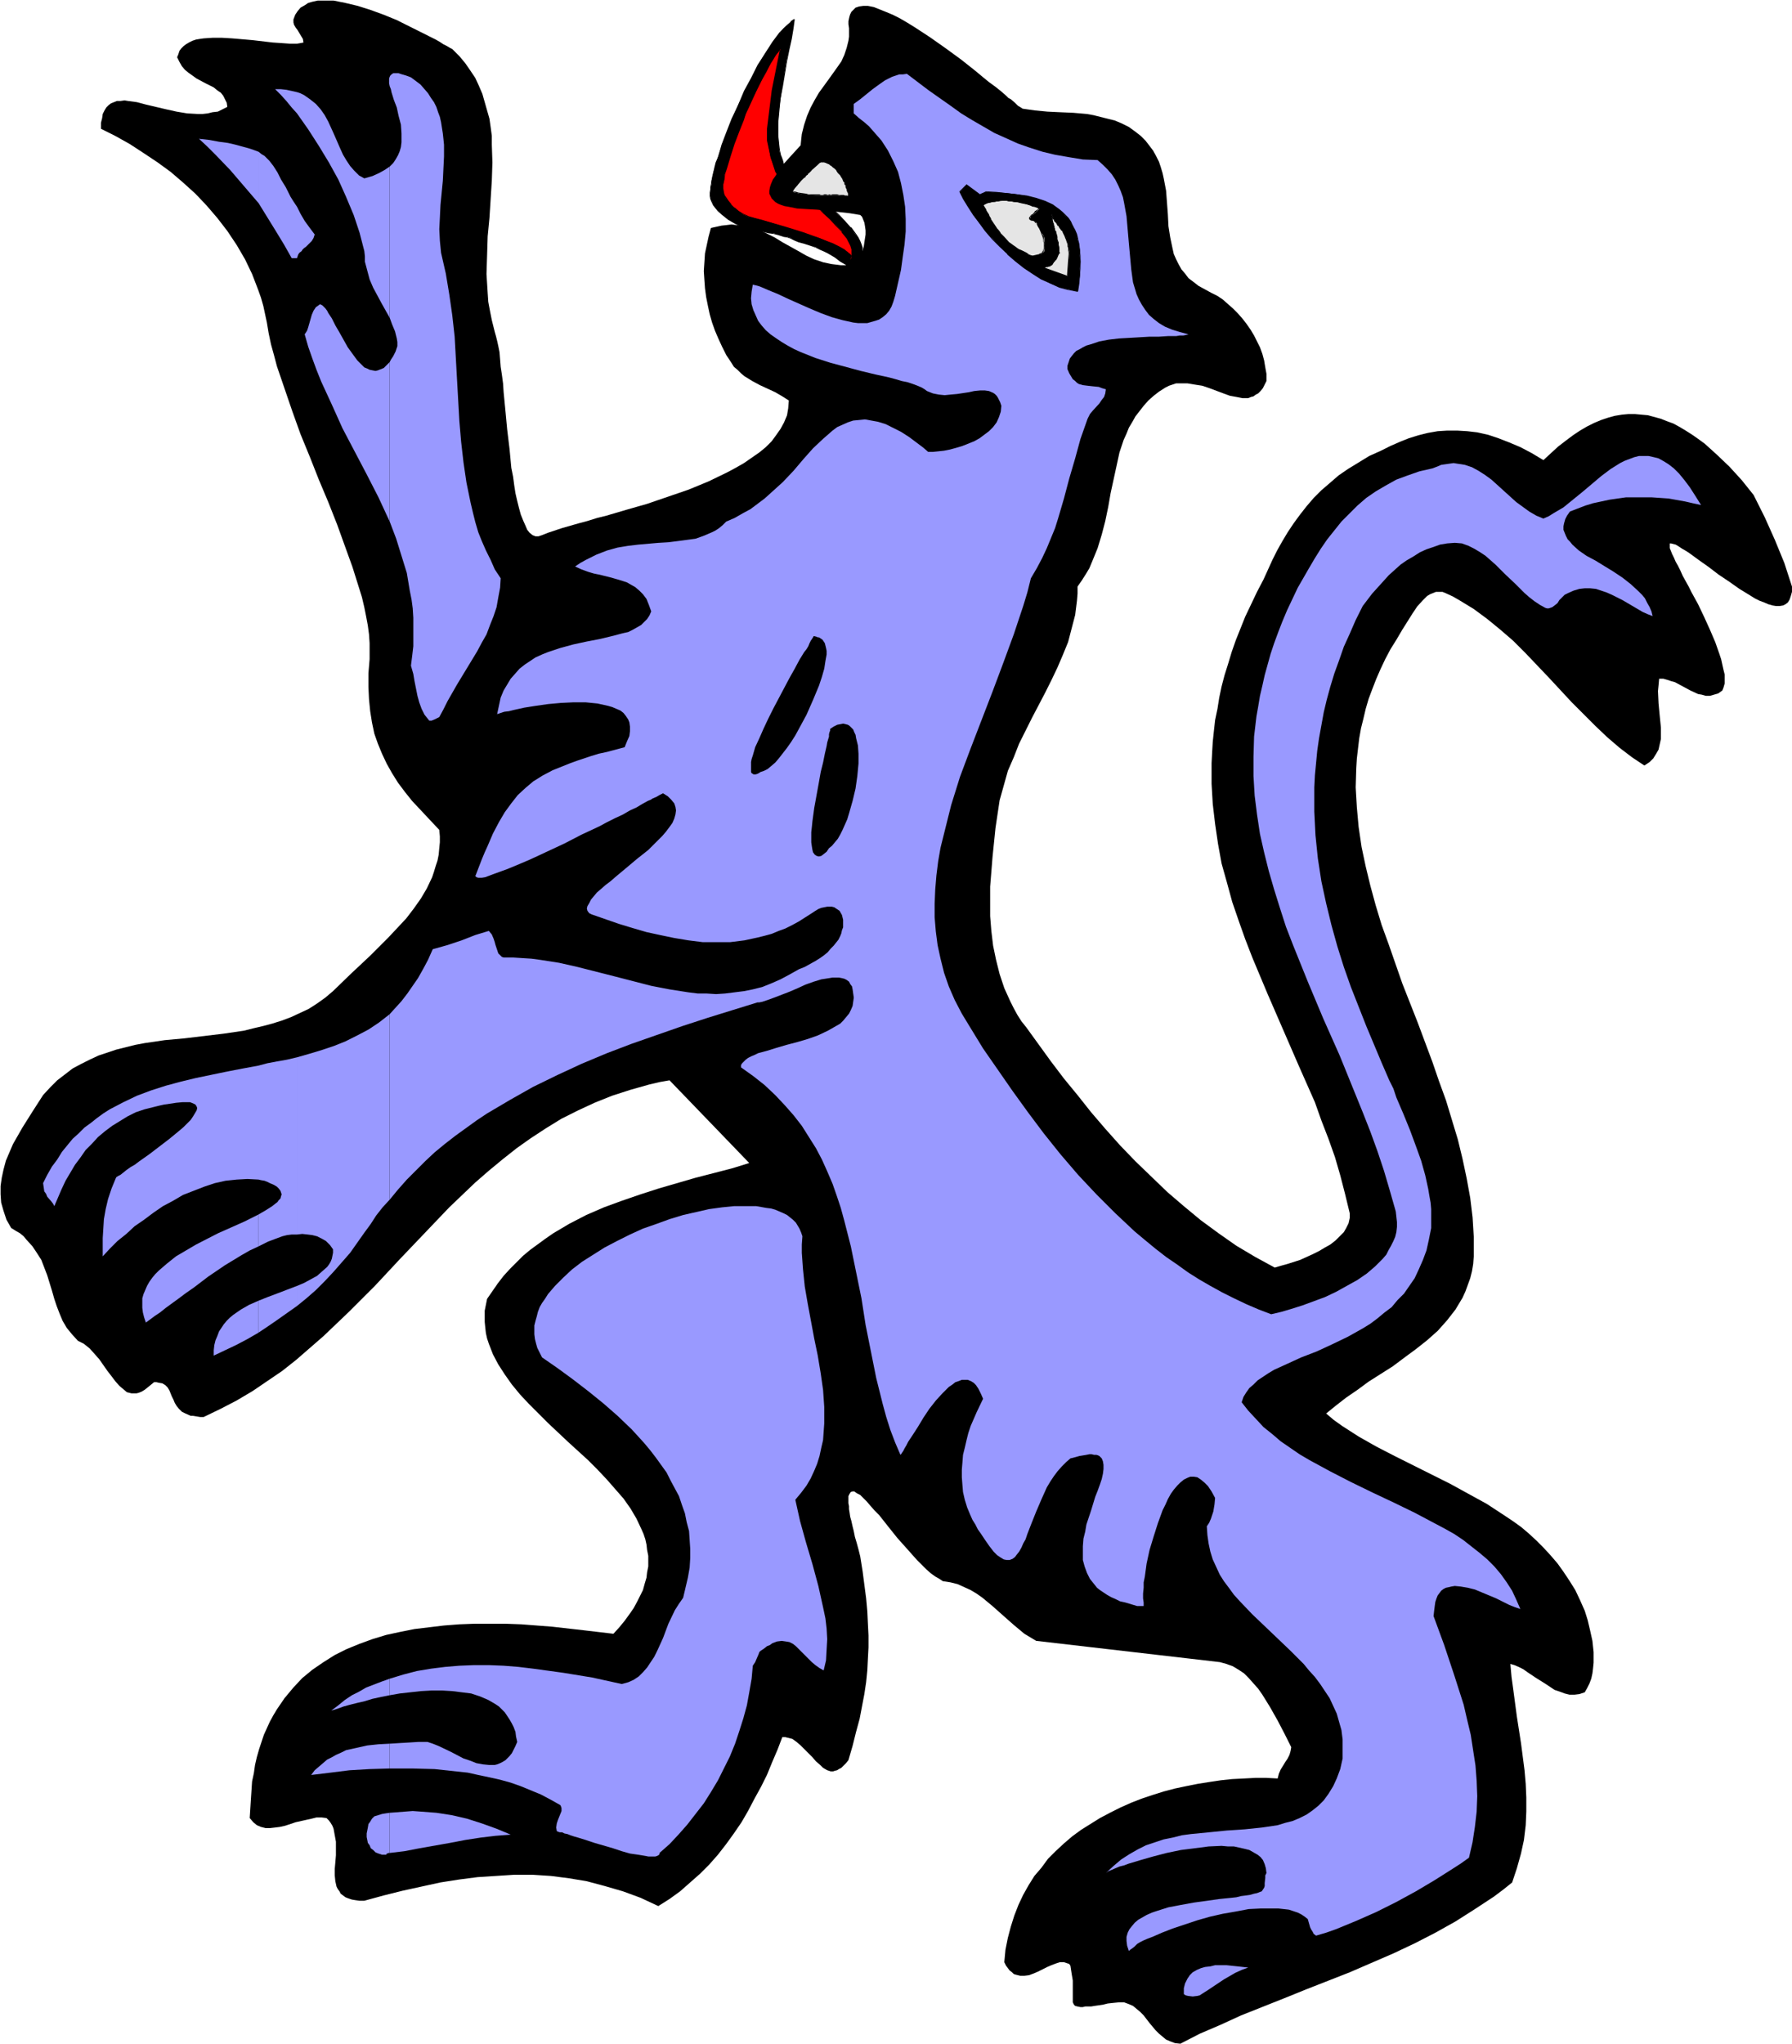 <svg xmlns="http://www.w3.org/2000/svg" fill-rule="evenodd" height="559.05" preserveAspectRatio="none" stroke-linecap="round" viewBox="0 0 3035 3460" width="490.455"><style>.brush1{fill:#000}.pen1{stroke:none}.brush3{fill:#99f}</style><path class="pen1 brush1" d="m1446 459 3-6 5-7 4-7 1-4 1-4v-11l-2-6-2-6-3-6-4-5-8-11-10-12-11-10-10-10-9-10-6-6-6-5-10-9-10-7-10-7-7-3-6-5-6-4-5-6-4-6-3-7-3-7-3-8-2-9-1-8-1-19v-19l1-21 3-21 3-21 7-42 4-20 4-18 3-18 2-15-6 4-6 6-6 5-6 8-6 7-6 8-13 19-12 20-11 22-12 23-11 23-10 23-9 23-8 21-7 21-3 9-2 9-3 8-1 8-2 6v6l-1 5v5l-1 5v5l1 5 2 5 2 5 4 5 5 5 5 6 11 8 12 7 7 4 6 2 5 2h6l7 2 6 2 6 1 5 1 9 2 8 1 8 2 10 3 5 1 6 2 6 3 8 3 10 3 9 3 9 3 8 4 7 3 7 3 11 7 10 7 8 6 7 6 4 2 3 3z"/><path class="pen1 brush1" d="M1445 460h2l3-7 5-6 4-8 1-3v-1l1-4v-12l-2-6-2-5-3-6-4-6-8-11h-1l-10-11-10-11-11-10-9-9-6-6v-1l-6-5-10-9-10-7-10-6-7-4-6-4-5-5-6-5h1l-4-7-4-6-2-8-3-8v1l-2-9-1-8-2-19v-19l2-21 2-21 4-21 7-42 4-20 4-18 3-18 2-15-1-1-6 4v1l-6 5-6 6-7 7-6 8-6 8-12 19-13 20-11 22-12 22-10 24-11 23-9 23-8 21-6 21-4 9-2 8-2 9-2 8-1 6-1 6-1 5v5-1l-1 5v6l1 5 2 5 3 6 4 5 4 5 6 5 11 9 12 7 6 3 6 3 6 1 6 1 7 2 6 2 6 1 5 1 9 2 8 1 8 2 9 3 6 1 6 2 6 3 7 3 11 3 9 3 9 3 8 4 7 3 6 3 12 7 9 7 9 5 7 6 3 3 3 3 1-2-3-2-3-3-8-6-8-6-9-7-12-7-7-3-7-3-8-3-8-4-9-3-11-3-7-3-7-2-6-2-5-2-10-3-8-1-8-2-9-2-5-1-6-1-5-1-8-2-6-1h1l-6-2-6-2-6-3-12-8-12-8-5-5h1l-5-5-4-5-3-5-1-6v1l-2-5v-5l2-5v-10l1-6 2-6 1-8v1l3-9 2-8 3-10 7-20 8-21 9-23 10-23 11-24 11-22 12-22 12-21 12-18 7-9 6-7h-1l7-7 5-6 6-6v1l6-5h-1l-2 15-3 18-4 18-3 20-8 42-3 21-3 21-1 21v19l1 19 2 8 1 9 3 8 3 8 3 6 4 7h1l5 5 5 5 6 5 7 3 10 7 10 7 11 9 5 5v-1l6 6 9 10 11 10 10 11 10 11 9 11 3 6 3 5 2 6 2 6v15l-2 4-4 7-5 6-3 7 1-1-1 2z"/><path class="pen1" style="fill:red" d="m1440 440 1-2 1-2-1-2-1-2-2-3-2-2-7-4-8-5-10-5-11-5-13-5-13-4-14-5-29-9-28-9-13-3-13-4-10-2-9-4-8-6-6-5-6-6-5-6-4-5-2-5-2-5-1-6 1-7 1-8 1-9 3-9 6-20 7-22 8-21 4-11 4-10 4-9 3-9 16-32 8-16 7-15 8-13 3-6 3-5 4-5 2-4 3-3 2-2-14 70-8 65v20l5 28 9 25 4 6 4 5 8 10 9 7 10 7 10 6 19 13 9 8 4 4 4 4 11 10 10 10 10 11 9 11 3 6 3 6 1 6 1 6-1 6-2 7z"/><path class="pen1 brush1" d="m1440 439 1 1 1-2v-5l-1-2-2-2h-1l-2-2-6-5-9-5-10-5-11-4-12-5-14-5-14-5-29-9-28-8-13-4-12-3-10-3-9-4-8-5-7-6v1l-6-6h1l-5-6-4-6-3-4-1-5-1-6v-7l2-8 1-9 3-9 6-20 7-22 8-21 4-10 4-10 3-10 4-8 15-33 8-16 8-14 7-14 4-6 3-5 3-5 3-3 2-3 2-2-1-1-14 70-8 65v20l6 28 8 25 4 6 4 6 9 9 9 8 10 7 10 6 19 13v-1l9 8 3 4 5 5 10 9 10 11 11 11h-1l9 11 3 6 3 6 2 6v-1 12l-2 6 1 1 2-6v-1l1-6-1-6-1-6-3-6-3-6-9-11h-1l-10-11-10-11-10-9-5-4-4-5-8-8-19-13-10-6-10-6-9-8-9-9-4-5-3-6-9-26v1l-5-28v-20l8-65 14-70-1-1-3 2v1l-3 3-2 4-3 4-4 5-3 6-8 14-7 14-8 16-16 33-3 8-4 10-4 10-4 10-8 22-7 21-6 20v1l-2 9-2 9-1 8-1 7 1 6v1l2 5 3 4 3 6 5 5 6 6v1l7 5 8 5 9 4 10 3 12 4 13 3 28 9 29 9 14 4 14 5 12 5 12 5 10 5 8 5 6 4 3 2h-1l2 2 1 2 1 2-1 2v-1 2l1 1-1-1z"/><path class="pen1 brush1" d="m1999 3460 33-17 35-15 35-16 73-29 37-15 74-29 74-32 36-17 35-18 34-19 33-21 32-21 16-12 15-12 4-12 4-12 7-25 5-23 3-25 1-23v-24l-1-23-2-23-6-46-7-45-6-45-3-22-2-22 7 2 7 3 8 4 7 5 15 10 16 10 15 10 9 3 8 3 8 2h9l8-1 9-3 4-7 4-8 3-8 2-9 1-8 1-10v-18l-2-19-4-18-4-17-5-16-8-18-8-17-10-16-10-15-10-14-12-14-12-13-12-12-13-12-13-11-14-10-15-10-29-19-31-17-31-17-32-16-62-31-31-16-30-17-28-18-14-10-13-11 16-13 18-14 19-13 19-14 41-26 20-15 19-14 19-15 18-16 16-18 7-9 7-9 6-10 6-10 5-11 4-11 4-11 3-12 2-12 1-13v-33l-2-33-4-33-6-33-7-33-8-33-10-33-10-33-12-33-11-32-25-67-26-66-23-66-12-33-10-33-9-33-8-33-7-33-5-34-3-33-2-34 1-33 1-16 2-17 2-17 3-17 4-16 4-17 5-17 6-16 7-18 7-16 8-17 9-17 10-16 10-17 17-27 8-12 9-10 4-4 4-4 5-3 5-2 5-2h11l5 2 13 6 12 7 23 14 23 17 22 18 22 19 20 20 40 42 39 42 20 20 20 20 20 19 21 18 21 16 21 14 9-6 6-6 5-8 4-7 2-9 2-9v-19l-2-20-2-21-1-21 1-10 1-11h7l7 2 6 2 7 2 13 7 13 7 13 6 6 1 7 2h7l7-2 7-2 7-5 2-5 2-7v-15l-2-8-2-9-2-9-3-9-7-20-9-21-10-22-10-21-11-20-5-10-5-9-5-9-4-9-4-8-4-7-3-7-3-6-2-5-2-5v-8h2l4 1 4 1 5 3 6 4 7 4 6 4 15 11 17 12 17 13 18 12 17 12 18 11 8 5 8 4 8 3 7 3 7 2 6 1h6l6-1 4-2 4-3 3-5 2-6 2-7v-9l-13-40-16-39-17-38-19-38-20-25-21-23-21-20-11-10-10-9-11-8-10-7-11-7-10-6-11-6-11-4-10-4-11-3-11-3-11-1-11-1h-11l-11 1-12 2-11 3-12 4-12 5-12 6-12 7-12 8-12 9-13 10-12 11-13 12-20-12-19-10-19-8-18-7-18-6-18-4-17-2-17-1h-17l-16 1-17 3-16 4-16 5-15 6-16 7-16 8-20 9-18 11-18 11-16 11-15 13-14 12-13 13-12 14-11 14-11 15-10 15-9 15-9 16-8 16-15 33-11 21-10 21-10 21-8 20-8 20-7 20-6 20-6 19-5 19-4 19-3 19-4 19-2 18-2 19-1 17-1 19v35l2 34 4 34 5 34 6 33 9 32 9 33 11 32 11 31 12 31 26 62 53 122 27 61 11 31 12 31 11 31 9 31 8 31 8 33v8l-2 9-4 8-4 7-7 7-7 7-9 7-9 5-10 6-10 5-22 10-22 7-11 3-10 3-33-18-32-19-30-21-30-22-29-24-28-24-27-26-27-26-26-27-25-28-24-28-23-29-23-28-22-29-21-29-21-29-8-10-7-11-6-11-6-12-10-22-8-24-6-24-5-24-3-25-2-25v-50l2-25 2-25 5-49 7-47 7-25 7-25 10-23 9-23 11-22 11-22 22-42 11-22 10-21 9-21 9-22 6-23 6-23 3-24 1-12v-12l7-10 7-11 6-10 5-12 9-22 7-23 6-23 5-24 4-23 5-23 5-23 5-23 7-21 5-11 4-10 6-10 5-9 7-9 7-9 8-9 9-8 9-7 11-7 6-3 6-2 6-2h19l12 2 13 2 12 4 24 9 11 4 11 2 10 2h10l5-2 4-1 4-3 4-2 4-4 4-5 3-6 3-6v-12l-2-11-2-12-3-11-4-11-5-10-5-10-6-10-7-10-7-9-8-9-8-8-8-7-9-8-9-6-10-5-11-6-11-6-9-7-8-6-6-8-6-7-5-9-4-8-4-9-2-9-4-19-3-19-1-20-3-40-4-21-2-9-3-10-3-9-5-10-5-9-6-8-7-9-8-8-9-7-11-8-12-6-12-5-12-3-12-3-12-3-11-2-23-2-23-1-21-1-21-2-21-3-3-2-5-3-5-5-7-6-4-2-4-4-8-7-10-8-11-8-11-9-12-10-24-19-26-19-27-19-26-17-13-8-12-7-12-6-12-5-10-4-10-4-10-2h-8l-7 1-6 2-5 5-2 2-2 4-1 3-1 4-1 5v5l1 7v14l-1 7-3 12-4 12-5 11-7 10-15 21-16 22-7 12-7 13-6 14-5 15-4 16-1 9-1 10-11 12-10 11-9 10-7 9-5 9-5 7-3 7-2 6-1 6v5l2 4 2 4 3 3 3 3 5 3 5 2 6 2 6 1 15 3 16 1 18 1 18 2 19 2 18 2 18 3 3 3 2 5 2 5 1 6 1 7v7l-2 13-1 7-2 7-2 5-3 6-3 5-4 4-4 2-5 2-8 1h-8l-8-1-8-1-14-3-15-5-13-6-14-8-27-15-13-8-14-7-14-6-14-5-15-2-8-1-8-1-8 1-9 1-9 2-9 2-4 15-3 14-3 14-1 15-1 15 1 15 1 14 2 15 3 15 3 14 4 14 5 14 6 14 6 13 7 14 8 12 5 8 6 5 6 6 6 5 13 8 13 7 13 6 13 6 12 7 11 7-1 13-2 12-5 12-6 11-7 10-8 11-10 10-11 9-13 9-13 9-14 8-15 8-31 15-34 14-35 12-35 12-35 10-34 10-16 4-16 5-15 4-14 4-14 4-12 4-12 4-10 4-6 2h-5l-5-2-5-4-4-5-3-7-4-9-4-10-3-11-3-12-3-13-2-13-2-15-3-15-3-32-4-33-3-32-3-31-1-15-2-15-2-13-1-13-1-12-2-10-2-9-2-8-2-7-1-4-4-16-3-15-3-16-1-15-2-32 1-32 1-32 3-31 4-63 1-31-1-30v-15l-2-15-2-14-4-14-4-14-4-14-6-14-6-13-8-12-9-13-10-12-12-12-4-2-5-3-6-3-6-4-7-4-8-4-18-9-20-10-20-10-22-9-22-8-22-7-21-5-10-2-10-2h-27l-9 2-7 2-6 4-7 4-5 6-4 6-3 8v5l1 4 3 5 3 4 6 10 3 5 1 6-5 1-6 1h-12l-14-1-15-1-17-2-17-2-35-3-17-1h-16l-15 1-7 1-6 1-6 2-6 3-5 3-4 3-4 4-3 4-2 6-2 5 4 8 4 7 5 6 6 5 7 5 7 5 15 8 14 7 6 5 6 4 4 5 3 6 3 6 1 7-8 4-8 4-9 1-8 2-9 1h-8l-18-1-18-3-18-4-17-4-17-4-15-4-15-2-6-1-7 1h-6l-5 2-5 2-4 3-4 4-3 5-3 6-1 7-2 8v10l24 12 25 14 23 15 24 16 22 16 21 18 21 19 19 20 18 21 17 22 16 24 14 24 12 25 10 26 5 14 4 14 3 14 3 14 3 18 4 19 5 18 5 19 13 38 13 38 14 39 16 39 15 38 16 38 15 38 13 36 13 36 11 35 5 16 4 17 3 15 3 16 2 15 1 15v27l-2 24v23l1 21 2 20 3 19 4 19 6 17 7 17 8 17 9 16 10 16 12 16 12 15 15 16 15 16 16 17 1 11v10l-1 10-1 11-2 10-3 9-3 10-3 9-9 19-10 17-12 17-13 17-15 16-15 16-31 31-32 30-31 30-13 11-14 10-14 9-15 7-15 7-16 6-16 5-15 4-17 4-16 4-34 5-67 8-33 3-34 5-16 3-16 4-16 4-15 5-15 5-15 7-14 7-15 8-13 10-13 10-12 12-12 13-18 28-17 27-8 14-8 14-6 14-6 14-4 15-3 14-2 14v14l1 14 4 14 5 15 8 14 8 5 7 4 6 5 5 6 10 11 8 12 7 11 5 13 5 13 8 26 4 14 4 12 5 13 5 12 7 12 9 11 10 11 10 5 10 8 8 9 8 9 14 20 7 9 6 8 7 8 7 6 6 5 4 1 4 1h8l4-1 5-2 5-3 5-4 5-4 6-5h4l4 1 6 1 5 3 4 4 3 5 2 5 2 5 3 6 2 5 3 5 4 5 5 5 6 3 9 4h4l6 1 6 1h6l29-14 27-14 27-16 25-17 25-17 24-19 23-20 23-20 22-21 22-21 43-43 42-45 42-44 42-44 22-21 22-21 23-20 23-19 24-19 24-17 26-17 26-16 28-14 28-13 30-12 31-10 32-9 17-4 17-3 135 140-29 9-31 8-31 8-31 9-31 9-31 10-32 11-30 11-30 13-29 15-27 16-13 9-26 19-12 10-11 11-11 11-11 12-10 13-9 13-9 13-2 10-2 10v19l1 10 1 9 2 9 3 9 7 18 9 17 11 17 12 17 14 17 15 16 16 16 16 16 34 32 34 31 16 16 16 17 14 16 14 16 12 17 10 17 8 17 4 9 3 9 2 9 1 9 2 10v18l-2 10-1 9-3 10-3 11-5 10-5 10-6 11-7 10-8 11-9 11-10 11-51-6-53-6-52-4-27-1h-52l-26 1-26 2-25 3-25 3-25 5-23 5-23 7-22 8-22 9-20 10-19 12-19 13-17 14-15 16-15 18-13 19-6 10-6 11-5 11-5 11-4 12-4 12-4 14-3 13-2 14-3 14-1 15-1 15-1 16-1 16 6 7 6 5 7 3 8 2h7l9-1 8-1 9-2 18-6 18-4 9-2 8-2h9l8 1 4 4 3 4 3 5 2 5 2 11 2 11v23l-1 12-1 11v11l1 10 2 9 2 4 3 4 2 4 4 3 4 3 5 2 6 2 6 1 7 1h8l33-9 32-8 32-7 32-7 32-5 31-4 31-2 31-2h31l31 2 31 4 30 5 30 8 31 9 30 11 30 14 19-12 18-13 17-15 17-15 15-15 15-17 14-18 13-18 13-19 11-19 11-21 11-20 10-20 9-22 9-21 8-21h5l4 1 8 2 7 5 7 6 14 14 6 6 6 7 7 6 5 5 7 4 6 2h4l3-1 4-1 3-2 4-2 4-4 4-4 4-5 7-24 6-24 6-22 4-21 4-21 3-20 2-20 1-20 1-19v-20l-1-20-1-21-2-22-3-23-3-23-4-25-3-12-3-11-3-10-2-10-2-8-2-9-2-7-1-7-1-6v-5l-1-5v-12l2-4 2-3 3-1h3l4 3 6 3 5 5 6 6 6 7 7 8 8 8 15 19 16 20 17 19 16 18 8 8 8 8 8 7 7 5 7 4 6 4 13 2 12 3 11 5 11 5 10 6 10 7 18 15 9 8 9 8 17 15 18 15 10 6 10 6 311 36 11 3 11 4 10 6 9 6 8 8 8 9 8 9 7 10 13 21 13 23 12 23 11 22-1 6-2 7-3 6-4 6-8 13-3 7-2 8-19-1h-19l-19 1-20 1-19 2-20 3-19 3-20 4-19 4-19 5-19 6-18 6-18 7-18 8-18 9-17 9-16 10-16 10-15 11-14 12-14 13-13 13-11 15-12 14-10 16-9 16-8 17-7 18-6 19-5 19-4 20-2 21 3 6 3 4 3 4 4 3 3 3 3 1 8 2h7l8-1 8-3 7-3 8-4 8-4 7-3 8-3 6-2h7l6 2 3 1 2 3 2 13 2 12v37l2 4 2 2 4 1 5 1h4l4-1h10l6-1 7-1 7-1 8-2 9-1 10-1h9l8 3 7 3 6 5 6 5 6 6 10 13 10 12 6 6 6 5 6 5 7 3 8 3 9 1z"/><path class="pen1 brush3" d="M660 3069v68l25-3 26-5 51-9 26-5 26-4 25-3 26-2-24-10-25-9-25-8-26-6-26-4-26-2-14-1-13 1-13 1-13 1zm0-117v42h38l38 1 37 4 19 2 18 4 19 4 18 4 18 5 17 6 17 7 17 7 17 9 16 9 1 2 1 3v5l-2 5-2 5-2 5-2 6-1 7 1 6 2 1 3 1h4l4 2 5 1 5 2 6 2 7 2 13 4 15 5 31 9 15 5 14 4 14 2 12 2 5 1h12l3-1 2-1 2-2v-2l17-15 15-16 15-17 14-18 14-18 12-19 12-20 10-20 10-20 9-22 7-21 7-22 6-22 4-22 4-23 2-22 2-3 2-3 3-7 3-7 1-3 2-2 6-4 5-4 5-2 4-3 8-3 8-1 7 1 6 1 6 3 5 4 10 10 11 11 6 6 6 5 7 5 7 4 4-17 1-18 1-18-1-18-2-17-4-19-4-18-4-18-10-37-11-37-10-36-4-18-4-18 10-12 9-12 7-12 6-13 5-12 4-13 3-14 3-13 1-14 1-14v-28l-2-29-4-28-5-30-6-29-11-59-5-29-3-29-2-28v-14l1-14-2-6-3-7-3-5-3-5-5-5-5-4-5-4-6-3-7-3-7-3-7-2-8-1-17-3h-38l-20 2-22 3-22 5-22 5-23 7-22 8-23 8-22 10-22 11-21 11-19 12-19 12-17 13-15 14-14 14-12 14-5 8-5 7-4 7-3 8-2 8-2 7-2 8v15l1 8 2 8 2 7 4 8 4 8 26 18 26 19 26 20 26 21 24 21 24 23 21 23 10 12 10 13 18 25 7 14 7 13 7 13 5 15 5 14 3 15 4 15 1 15 1 15v16l-1 16-3 17-4 17-4 17-7 10-7 11-11 23-9 24-10 22-5 10-6 9-6 9-7 8-7 7-9 6-9 4-11 3-50-11-49-8-51-7-25-3-25-2-25-1h-25l-25 1-24 2-24 3-24 4-23 6-23 7v28l17-3 18-2 18-2 18-1h18l17 1 16 2 16 2 15 5 14 6 12 7 6 4 5 5 5 5 4 6 4 6 4 7 3 6 3 8 1 8 2 9-3 7-3 6-3 6-4 5-4 4-3 3-5 3-4 2-5 2-4 1h-10l-10-1-11-2-10-4-12-4-21-11-21-10-10-4-9-3h-15l-16 1-17 1-16 1z"/><path class="pen1 brush3" d="M660 1717v314l14-17 15-17 15-15 16-16 16-15 17-14 18-14 18-13 18-13 18-12 39-23 39-22 41-20 41-19 43-18 42-16 43-15 43-15 43-14 42-13 42-13h3l5-1 9-3 11-4 13-5 13-5 14-6 13-6 14-5 13-4 13-2 6-1h11l5 1 4 1 4 2 4 3 2 4 3 4 1 5 1 7 1 7-1 7-1 7-3 7-3 6-5 6-5 6-5 5-7 4-7 4-7 4-17 8-17 6-17 5-19 5-17 5-16 5-15 4-6 3-5 2-6 3-4 3-3 3-3 3-2 3v4l21 15 19 15 18 17 16 17 15 17 14 18 12 19 12 19 10 19 9 20 9 21 7 20 7 21 6 22 11 43 9 44 9 44 7 45 9 45 9 45 11 44 6 22 7 22 8 21 9 21 1-1 2-3 2-3 2-4 3-5 3-6 8-12 9-14 9-15 10-15 11-14 11-12 6-6 5-5 6-4 5-4 6-2 5-2h10l5 2 5 3 4 4 4 6 4 8 4 9-11 23-10 23-4 12-3 12-3 13-3 12-1 13-1 12v13l1 13 1 12 3 13 4 13 5 12 4 9 5 8 4 8 5 7 4 6 4 6 7 10 7 9 6 6 6 4 5 3 5 1h5l5-2 4-3 3-4 4-5 4-7 3-7 4-7 3-9 7-18 8-20 9-21 9-20 6-10 6-9 6-8 7-8 8-8 7-6 8-2 7-2 6-1 6-1 5-1h4l4 1h4l3 1 2 1 4 4 2 5 1 6v7l-1 8-2 9-3 9-4 11-4 10-7 23-8 24-2 12-3 12-1 13v23l3 11 4 11 5 10 8 10 4 5 5 4 6 4 6 4 7 4 7 3 8 4 9 2 10 3 10 3h11v-6l-1-7v-8l1-10v-9l2-10 3-22 5-23 7-23 7-22 8-22 5-10 4-9 5-9 5-7 6-7 5-5 6-5 6-3 5-2h6l6 1 6 4 6 5 6 6 6 9 6 11-1 11-2 12-2 6-2 6-3 7-4 6 1 15 2 14 3 14 4 13 6 13 6 13 7 11 9 12 8 11 10 11 21 22 21 20 22 21 22 21 22 22 9 11 10 11 9 12 8 12 8 12 6 13 6 13 4 14 4 14 2 16v32l-2 9-2 9-6 16-6 13-8 13-8 11-9 9-10 8-10 7-12 6-12 5-12 3-13 4-13 2-14 2-29 3-30 2-30 3-31 3-15 2-16 4-15 3-15 5-15 5-14 7-14 8-14 9-13 11-13 12 4-3 5-2 7-3 7-3 8-2 8-3 20-6 21-6 23-6 24-5 24-3 23-3 22-1 11 1h10l9 2 9 2 8 2 7 4 7 4 5 4 4 5 3 7 2 7 1 8-2 4v4l-1 9v5l-1 3-2 3-2 3-3 1-5 2-5 1-7 2-7 1-8 1-8 2-9 1-20 2-21 3-22 3-22 4-21 4-19 6-9 3-9 4-7 4-7 4-6 5-5 6-4 5-3 6-2 7v7l1 8 3 9 2-2 3-2 4-3 2-2 3-3 5-3 6-3 7-3 8-3 16-7 18-7 21-7 21-7 21-6 22-5 23-4 21-4 21-1h29l9 1 9 1 15 5 6 3 6 4 5 4 2 7 2 7 2 4 2 3 2 4 4 3 17-5 17-6 34-14 34-15 34-17 33-18 32-19 30-19 14-9 14-10 6-26 4-26 3-26 1-26-1-26-2-26-4-26-4-26-6-25-6-26-8-25-8-25-17-51-18-49 1-9 1-8 1-7 2-6 2-5 3-4 3-4 4-3 4-2 5-1 4-1 6-1 10 1 12 2 12 3 12 5 24 10 12 6 10 5 10 4 9 3-7-16-7-15-9-14-10-14-11-13-12-12-13-11-14-11-14-11-15-10-16-9-17-9-34-18-35-17-36-17-37-18-35-18-35-19-17-10-16-11-16-11-14-12-15-12-13-14-13-14-11-14 3-9 5-8 5-7 7-6 7-7 9-6 9-6 10-6 11-5 11-5 24-11 26-10 26-12 27-13 25-14 13-8 12-9 12-10 12-9 10-12 11-11 9-13 9-13 7-15 7-16 6-16 4-18 2-10 2-10v-32l-1-11-2-11-2-12-5-23-7-25-9-25-10-27-11-27-12-28-5-15-7-14-13-30-13-31-13-31-13-33-13-33-12-34-11-35-10-36-9-37-8-37-6-39-4-39-1-20-1-20v-41l1-20 2-21 2-21 3-21 4-22 4-22 5-21 6-22 7-23 8-22 8-23 10-22 10-23 12-24 16-21 19-21 9-10 10-9 10-9 10-7 12-7 11-7 11-5 12-4 11-4 12-2 13-1 12 1 11 4 10 5 10 6 9 6 17 15 16 16 17 16 16 16 8 7 9 7 9 6 9 5 3 1h3l6-2 4-3 5-4 3-5 5-5 4-4 6-3 9-4 10-3 9-1h9l10 1 9 3 9 3 9 4 18 9 17 10 17 10 9 4 8 3-2-8-3-7-4-7-4-8-5-6-6-6-13-12-14-11-15-10-31-19-15-8-13-9-11-10-4-5-4-4-3-6-2-5-2-5v-6l1-5 2-7 3-6 5-7 13-5 13-5 13-4 14-3 14-3 14-2 14-2h43l29 2 28 5 13 3 14 3-10-16-9-14-9-12-9-11-9-9-9-7-8-5-9-5-8-2-9-2h-16l-8 2-8 3-8 3-8 4-16 10-16 12-32 27-16 13-16 13-17 10-8 5-9 4-12-5-12-7-11-8-11-8-21-19-21-19-11-8-11-7-11-6-12-4-6-1-7-1-6-1-7 1-7 1-7 1-7 3-8 3-22 5-20 7-19 7-18 10-17 10-16 11-15 13-13 13-14 14-12 15-12 15-11 16-10 16-10 17-19 33-9 19-9 19-8 19-7 18-7 19-6 18-5 18-5 18-4 18-4 17-3 18-3 17-4 34-1 34v33l2 33 4 32 5 33 7 31 8 32 9 31 10 32 10 31 12 31 25 62 13 31 13 31 28 63 26 64 13 32 13 33 12 33 11 33 10 34 10 35 1 9 1 9v8l-1 9-2 8-3 7-4 8-4 7-4 8-6 7-6 6-7 7-14 12-16 11-18 10-18 10-19 9-19 7-19 7-19 6-17 5-17 4-21-8-21-9-21-10-20-10-20-11-19-11-19-12-18-13-19-13-18-14-17-14-18-15-33-31-32-32-31-33-30-35-28-35-27-36-26-36-25-36-25-36-22-36-14-23-12-23-10-23-8-23-6-24-5-23-3-23-2-24v-23l1-24 2-24 3-24 4-23 6-24 6-24 6-24 15-48 18-48 37-96 18-48 18-49 16-48 7-23 6-24 10-17 9-17 8-17 7-17 7-17 5-16 10-34 9-34 5-17 5-17 9-33 12-34 4-8 5-6 11-12 4-6 4-5 2-6 1-7-7-2-5-2-10-1-9-1-8-1-7-2-3-2-3-3-4-3-3-5-3-5-3-7v-6l2-6 2-6 3-4 4-5 4-4 6-3 5-3 6-3 7-2 15-5 16-3 17-2 35-2 17-1h16l15-1h14l6-1h6l5-1 4-1-15-4-13-4-12-5-10-6-9-7-8-7-6-8-6-9-5-9-4-9-3-10-3-10-3-22-2-22-2-22-2-23-2-23-4-22-2-10-4-11-4-9-5-10-6-9-7-8-8-8-9-8-25-1-24-4-23-4-21-5-22-7-20-7-20-9-20-9-19-11-19-11-18-11-18-13-37-26-37-28-7 1h-6l-12 4-12 6-10 7-11 8-21 17-11 8v16l9 8 9 7 8 7 7 8 7 8 7 8 11 17 9 18 8 18 5 19 4 20 3 20 1 21v21l-2 22-3 21-3 22-5 22-5 22-3 10-3 8-4 7-5 6-6 5-6 4-6 2-7 2-7 2h-16l-8-1-9-2-9-2-18-5-19-7-19-8-36-16-17-8-17-7-14-6-7-2-5-1-2 12-1 11 1 10 3 10 4 9 4 9 6 8 7 8 8 7 10 7 9 6 10 6 11 6 11 5 25 10 25 8 26 7 26 7 25 6 23 5 11 3 10 3 10 2 9 3 8 3 7 3 5 3 4 3 10 4 10 2 10 1 10-1 11-1 20-3 9-2 10-1h8l7 1 7 3 3 2 3 3 2 3 2 4 2 4 2 6-1 10-3 9-4 9-6 8-7 7-8 6-8 6-9 5-10 4-10 4-10 3-11 3-10 2-9 1-10 1h-8l-8-7-8-6-16-12-14-9-14-7-12-6-13-4-11-2-11-2-10 1-10 1-9 3-9 4-9 4-8 6-8 7-8 7-17 16-16 18-17 20-18 19-21 19-10 9-12 9-12 9-13 7-14 8-14 6-6 6-6 5-6 4-6 3-14 6-14 5-15 2-15 2-16 2-17 1-34 3-17 2-18 3-18 5-18 7-18 9-9 5-9 6 11 5 11 4 10 3 10 2 20 5 17 5 9 3 7 4 7 4 7 6 6 6 6 8 4 10 4 11-3 7-4 6-5 5-5 5-7 4-7 4-8 4-9 2-19 5-21 5-21 4-23 5-22 6-21 7-10 4-11 5-9 6-9 6-9 7-7 8-8 9-6 10-6 10-5 12-3 14-3 14 6-2 6-2 8-1 8-2 18-4 19-3 21-3 22-2 21-1h21l20 2 9 2 9 2 7 2 7 3 7 3 5 4 4 5 4 6 2 5 1 7v8l-1 8-4 9-4 10-15 4-15 4-14 3-13 4-12 4-12 4-11 4-10 4-10 4-10 4-17 9-16 10-13 11-13 12-11 14-11 15-10 17-10 19-9 21-5 11-5 12-5 13-5 13-1 2 1 1 1 1 3 1h6l6-1 8-3 8-3 11-4 11-4 12-5 12-5 14-6 28-13 30-14 29-15 30-14 13-7 14-7 13-6 12-7 11-5 10-6 9-5 5-2 3-2 7-3 5-3 4-2 2-1 8 5 6 6 5 6 2 6 1 6-1 7-2 7-3 7-5 7-6 8-6 7-8 8-16 16-19 15-19 16-18 15-8 7-8 6-8 7-7 6-5 6-5 6-3 6-3 5-1 4 1 4 3 4 4 2 46 16 23 7 24 7 23 5 24 5 24 4 24 3h47l24-3 23-5 12-3 11-3 12-5 11-4 12-6 11-6 11-7 11-7 6-4 5-3 5-2 5-1 5-1h8l4 1 3 2 3 2 3 2 4 7 2 8v13l-2 5-1 5-2 5-3 6-4 5-4 5-5 5-5 6-6 5-7 5-8 5-9 5-9 5-10 4-16 9-15 8-16 7-15 6-16 4-15 3-16 2-16 2-15 1-16-1h-15l-16-2-32-5-31-6-31-8-31-8-63-16-31-7-32-5-15-2-16-1-15-1h-16l-3-1-2-2-4-4-2-6-2-6-1-3-1-4-2-6-3-7-5-6-23 7-23 9-24 8-25 7-8 18-8 15-9 16-9 13-9 13-10 13-10 11-10 11zm0-1104v270l11 29 9 29 9 29 5 30 3 15 2 15 1 16v48l-2 17-2 16 4 14 2 12 5 25 3 11 4 11 5 10 8 10h4l5-2 8-4 7-13 7-14 16-28 17-28 17-28 8-15 8-14 6-16 6-15 5-15 3-17 3-16 1-16-10-15-7-16-8-16-7-16-6-15-5-17-4-16-4-17-7-34-5-34-4-35-3-35-4-71-4-72-4-36-5-35-6-36-8-35-2-20-1-20 1-20 1-21 4-41 1-21 1-20v-20l-2-19-3-19-2-9-3-8-3-9-4-8-5-7-5-8-6-7-7-8-8-6-8-6-8-3-7-2-6-2h-9l-3 2-2 2-1 2-1 3v8l1 5 2 5 1 5 4 13 5 13 3 14 4 15 1 15v15l-1 8-2 7-3 7-4 7-4 6-6 6v256l4 11 5 12 3 12 1 6v7l-3 9-4 8-4 6-1 2-1 2zm1375 2763 11-7 9-6 18-12 19-11 11-5 11-4-18-2-19-2h-19l-8 2-9 1-7 2-7 3-7 4-5 5-4 6-4 8-2 8v10l3 2 4 1 8 1 8-1 4-1 3-2z"/><path class="pen1 brush3" d="M660 538V282l-9 6-9 5-11 5-7 2-7 2-9-5-8-8-7-8-6-9-6-10-5-11-10-23-10-22-6-11-7-10-8-9-10-8-10-7-6-3-6-2v36l19 27 18 28 17 28 16 29 13 29 13 31 10 30 8 31 1 9v9l4 15 4 15 6 14 7 13 7 13 14 25zm0 345V613l-6 6-4 4-5 2-5 2-4 1-5-1-5-1-4-2-5-2-4-4-8-8-8-11-8-11-14-25-7-12-6-12-6-9-2-4-3-4-3-3-2-2-2-1-2-1-4 3-3 2-4 6-3 7-4 14-2 7-2 6-4 6 6 21 7 20 7 19 8 20 18 39 18 40 41 78 20 39 19 41zm0 1148v-314l-18 14-18 12-19 10-20 10-20 8-21 7-20 6-21 6v300l9-1 9 1 8 1 8 2 8 4 7 4 7 7 5 7v6l-1 5-1 5-2 5-3 5-3 4-8 7-9 8-11 6-11 6-12 5v34l16-13 16-14 15-15 15-16 14-16 14-16 12-17 12-17 11-15 9-14 11-14 12-13zm0 839v-28l-14 5-13 5-13 5-12 7-12 6-12 8-11 9-12 9 10-3 11-4 11-3 12-3 13-3 13-4 14-3 15-3zm0 124v-42l-19 1-19 2-18 4-18 4-8 4-9 4-7 4-8 4-7 6-7 6-7 6-6 8 33-4 32-4 34-2 34-1zm0 143v-68l-7 1-6 1-13 4-4 4-3 5-3 4-1 6-1 5-1 5v6l1 5 1 5 3 4 2 5 4 3 4 4 5 2 6 2h7l1-2h1l2-1h2zM503 350v87l1-3 1-3 2-3 4-3 1-2 3-3 3-2 3-3 3-3 4-4 3-5 2-6-9-12-8-11-7-12-6-12zm0-158v-36l-18-4-9-1h-10l10 10 9 10 9 11 9 10zm0 245v-87l-6-9-5-8-4-8-4-8-8-13-6-12-7-11-7-9-8-8-5-3-5-4v87l29 47 14 23 13 23h9zm0 1653v-300l-17 4-17 3-16 3-15 4v193l4 1 6 1 5 2 4 2 7 3 5 3 3 3 3 4 1 3 1 3-1 3-1 4-3 3-2 3-4 3-5 4-11 7-12 7v54l16-8 16-6 8-3 8-2 8-1h9zm0 121v-34l-34 13-16 6-15 6v54l15-10 16-11 34-24zM438 344v-87l-8-3-9-3-11-3-11-3-13-3-15-2-16-3-18-2 14 13 14 14 25 26 24 28 24 28zm0 1653v-193l-27 5-26 5-53 11-25 6-26 7-25 8-24 9-23 11-23 12-11 7-11 8-10 8-11 8-10 10-10 9-9 11-9 11-8 13-9 12-8 14-7 14 1 7 1 7 3 4 2 5 7 8 3 4 2 4 6-14 6-14 7-15 16-27 9-12 9-13 11-11 10-11 12-10 12-9 13-8 13-8 14-7 15-5 16-4 8-2 9-2 7-1 7-1 6-1 11-1h13l5 2 4 2 2 3 1 3-1 4-3 5-3 5-4 6-6 6-6 6-7 6-17 14-17 13-17 13-17 12-8 6-7 4-7 5-5 4-5 4-4 2-3 2-1 2-7 17-6 18-4 17-3 17-1 16-1 16v31l12-13 13-13 15-12 14-13 16-11 16-12 16-11 17-9 17-10 18-7 18-7 18-6 18-4 19-2 18-1 19 1z"/><path class="pen1 brush3" d="M438 2110v-54l-16 8-8 4-9 4-18 8-18 8-37 19-17 10-17 10-15 12-14 12-6 6-5 6-5 7-4 7-3 7-3 7-2 7v16l1 8 2 8 3 9 7-5 8-6 9-6 10-8 11-8 11-8 12-9 13-9 25-19 28-19 28-17 14-8 15-7zm0 146v-54l-16 7-14 8-13 9-6 5-5 5-5 6-4 6-4 6-3 8-3 7-2 8-1 9v9l38-18 19-10 19-11z"/><path class="pen1 brush1" d="M1454 1293v-17l-1-14-3-12-1-6-2-4-2-5-3-3-3-3-3-2-4-1-4-1-5 1-5 1-6 3-6 4v3l-1 2-1 4v4l-3 10-1 6-3 13-3 15-4 16-3 17v126l4-1 4-3 5-4 4-6 5-4 5-6 5-6 4-7 4-8 4-9 4-9 3-10 6-21 5-21 3-21 2-21zm-67-214v82l5-15 4-14 2-13 2-11v-6l-1-5-1-4-1-4-2-3-2-3-3-2-3-2zm0 82v-82h-2l-2-1-4-1h-1l-1 2-2 3-2 3-2 4-2 5-3 5-4 5-8 13-8 15-9 16-9 17-18 34-9 18-8 17-7 16-7 15-4 14-2 6-1 5v17l1 2 2 1 1 1h4l3-1 2-1 3-2 6-2 6-3 6-5 7-6 6-7 7-9 7-9 7-10 7-11 6-11 13-24 11-25 10-24zm0 289v-126l-8 44-3 22-1 10-1 9v17l1 7 1 6 1 4 3 4 3 2 4 1zm438-957 2-13 2-13v-12l1-12-1-10v-10l-2-10-2-8-2-8-3-8-3-7-4-6-4-6-5-5-5-6-5-4-12-8-13-6-14-5-16-4-16-3-17-2-18-1-18-1-11 5-22-17-11 12 6 12 8 13 8 13 10 14 11 14 12 13 12 13 13 13 14 12 14 11 15 10 15 9 15 8 15 6 16 4 15 3z"/><path class="pen1 brush1" d="m1825 494 1-1 2-13 1-13 1-12v-22l-1-10-1-10-2-8v-1l-2-8-3-7-4-7-3-7-4-6-5-5-5-5-6-5-11-8-13-6-15-5-16-4-16-2-17-2-18-2-18-1-11 5h1l-23-17-1 1-11 11v1l6 12 8 13 9 14 10 13 10 14 12 14 13 13 13 12v1l14 12 14 11 15 10 14 9 16 7 15 7 15 4h1l15 3v-2l-15-2-16-5-15-6-15-8-15-9-14-10-15-11-13-12-13-12-13-13-11-14-11-14-10-13-8-13-8-14-7-12v1l11-11h-1l23 17h1l11-6h-1l18 2 18 1 17 2 16 3 16 4 14 5 13 6 12 8 5 4 5 5 4 5 4 6 4 6 3 7 3 8 3 8 1 8 2 10 1 10v22l-1 12-2 13-2 13 1-1v2z"/><path class="pen1" d="m1769 454 39 14 3-40-1-7-1-7-2-6-1-5-5-9-5-8-5-6-4-6-4-6-3-7 1 7 2 8 5 17 4 18 2 9v8l-2 5-3 5-2 4-2 2-2 3-1 1-3 2-2 1-3 1h-2l-3 2zm0-51v22-22zm0 22v-22l-5-10-6-10-2-5-3-3-4-2-3-1h-1l-1-1 1-2 1-3 7-5 6-6 1-2-14-5-13-4-13-2-12-2h-11l-11 1-11 2-10 4 6 11 6 12 8 12 8 12 10 11 6 6 7 5 7 5 8 4 8 5 10 4 11-3h2l3-2 4-4zm0 29h-3 3zm-427-129 4-6 5-6 6-7 7-7 13-13 7-6 6-6h5l5 2 4 2 5 3 4 3 4 4 7 9 6 10 4 10 2 8 1 4v4l-10-2h-45l-12-1-14-2-14-3z" style="fill:#e5e5e5"/><path class="pen1 brush1" d="M1779 361v1l1 2v2l1 2 1 1 1 2 2 1v2l1 1 2 2 1 1 1 2 1 2 2 1v1l2 3 1 1 1 2 2 1 1 3 1 2 1 2 1 2 1 3 1 2 2 6 1 3v3l1 3v4l1 4v1h1v-1l-1-4v-7l-1-3-1-4-1-5-1-3-1-3-1-2-2-2v-2l-2-2-1-2-1-2-1-1-2-2-1-2-1-1-1-2-2-2-1-1-1-2-1-1-1-2-1-1-1-1-1-2-1-2-1-2v-2l-1-1-1 1z"/><path class="pen1 brush1" d="m1810 427-3 41 1-1-42-15-1 2 43 15 1-1 2-41h-1z"/><path class="pen1 brush1" d="m1766 455 1-1-1-1h3l1-1h5v-1h4v-1h1l1-1h1l1-2 1-2 1-1 2-3 2-1 1-2 1-2 1-3 1-2 1-2 1-1-1-1v1l-3 2-1 3-1 2-1 2-1 2-1 2-1 3h-2l-1 2h-1v1l-1 1h-1v1h-2v1h-7l-2 1-1 1h-1l-1 2v-1l1 2z"/><path class="pen1 brush1" d="M1795 429v-1l-1-2v-7l-1-5v-4l-1-2-1-3v-4l-1-4-1-3v-2l-2-2v-2l-1-3v-2l-1-2v-2l-1-2-1-4v-2l-1-2-1-3v-6h-2v6l1 3 1 3v1l1 2v3l1 2v1l1 3 1 2 1 2v3l1 2v2l1 2 1 4 1 3v1l1 3v4l1 2 1 5v10h2zm-35-77h-1l-1 1v1l-1 1h-1v1h-1l-1 1h-1l-1 2v1h-1l-1 1-1 1v1h-2l-1 2h-1v1l-1 1-1 1v3l1 1h1l1 1 1 1v-2l-2-2h-1l1-1h-1 1v-2h1l1-1v-1h1l1-1 1-1 1-1 2-1 1-2h1l1-1v-1l2-1v-1l1-1 1-1 2-1h-2z"/><path class="pen1 brush1" d="M1745 373h2l1 1h2l2 1 1 2 2 1 1 2 1 2 1 2 2 3 3 7 1 3 1 2 1 3 1 4v3l1 2v10l-1 1v2l-1 1-1 2-1 1-1 1h-2l-1 2v-1 2l1-1h1l2-1 1-1 1-1 1-2 1-1v-3l1-1v-3l1-2-1-2v-3l-1-2v-8l-2-3-1-2v-3l-4-7-1-2-2-3-1-1-2-2-1-2-1-2-2-1-2-1h-4v1z"/><path class="pen1 brush1" d="m1761 430-13 3v2l13-3v-2z"/><path class="pen1 brush1" d="M1750 433h-1l-6-2-4-3-4-2-4-2-5-2-3-2-4-3-3-2-4-3-3-2-8-9-3-3-3-3-1-2-3-4-2-2-2-3-2-3-2-3-2-3-2-3-1-3-2-3-1-3-2-3-2-3-1-3-2-3-3-5h-1v1l2 5 2 3 2 3 1 3 2 2 1 4 2 3 2 2 2 4 2 2 2 4 1 2 2 4 3 2 2 4 2 2 3 3 2 3 9 9 3 3 4 2 3 3 4 2 4 3 4 2 4 2 4 2 5 2 6 3 1-2z"/><path class="pen1 brush1" d="M1664 348h1l5-3 2-1 6-1 2-1h5l3-1h3l3-1h11l3 1h5l4 1h6l3 1 3 1 10 2 3 1 3 1 4 2h4l2 1 5 2 1 1 1-2h-1l-5-2-3-1-4-1-3-1-3-1-4-1-10-3h-3l-3-1-3-1h-7l-2-1h-3l-3-1h-3l-3 1h-11l-3 1h-3l-2 1h-2l-4 1-3 1-2 1-5 2v2zm-322-22 1-1v-2l1-2 1-2 2-2 1-1 3-3 1-2 6-7 2-2 2-1 2-1 1-3 3-1v-2l2-1 2-2 2-2 1-2 2-1 2-2 3-3 6-5 2-1v-2h-1l-2 1-6 6-1 1-2 2-1 2-2 2-2 1-2 2-1 1-2 2-2 2-2 2-1 2-2 1-2 2-1 2-7 6-1 2-3 3-1 1-1 2-2 1-1 2-1 1v3l1 1z"/><path class="pen1 brush1" d="M1389 275h7l3 1 2 1 3 1 2 2 2 1 2 2 4 3 2 2 1 2 2 3 2 2 2 2 1 2 2 3 1 2 1 3 2 2v3l2 2v3l2 4v2l1 2 1 2v7h2v-1l-1-2v-6l-1-2v-3l-2-4-1-3-1-2-1-3-1-2-2-3-1-2-1-3-1-1-2-3-2-2-2-3-2-2-2-2-2-2-2-2-2-1-2-2-3-1-2-1-2-1-3-1-3-1h-5v2z"/><path class="pen1 brush1" d="m1438 332-4-1h-3l-2-1h-8l-3-1h-8l-3 1-2-1-3 1-3-1h-3l-2 1h-4l-2-1h-19l-3-1-7-1-7-1-3-1-4-1h-3l-1-1v2h4l4 2h3l7 2 7 1h6l3 1h48l3 1h3l2 1h3l3 1h1v-2z"/></svg>
